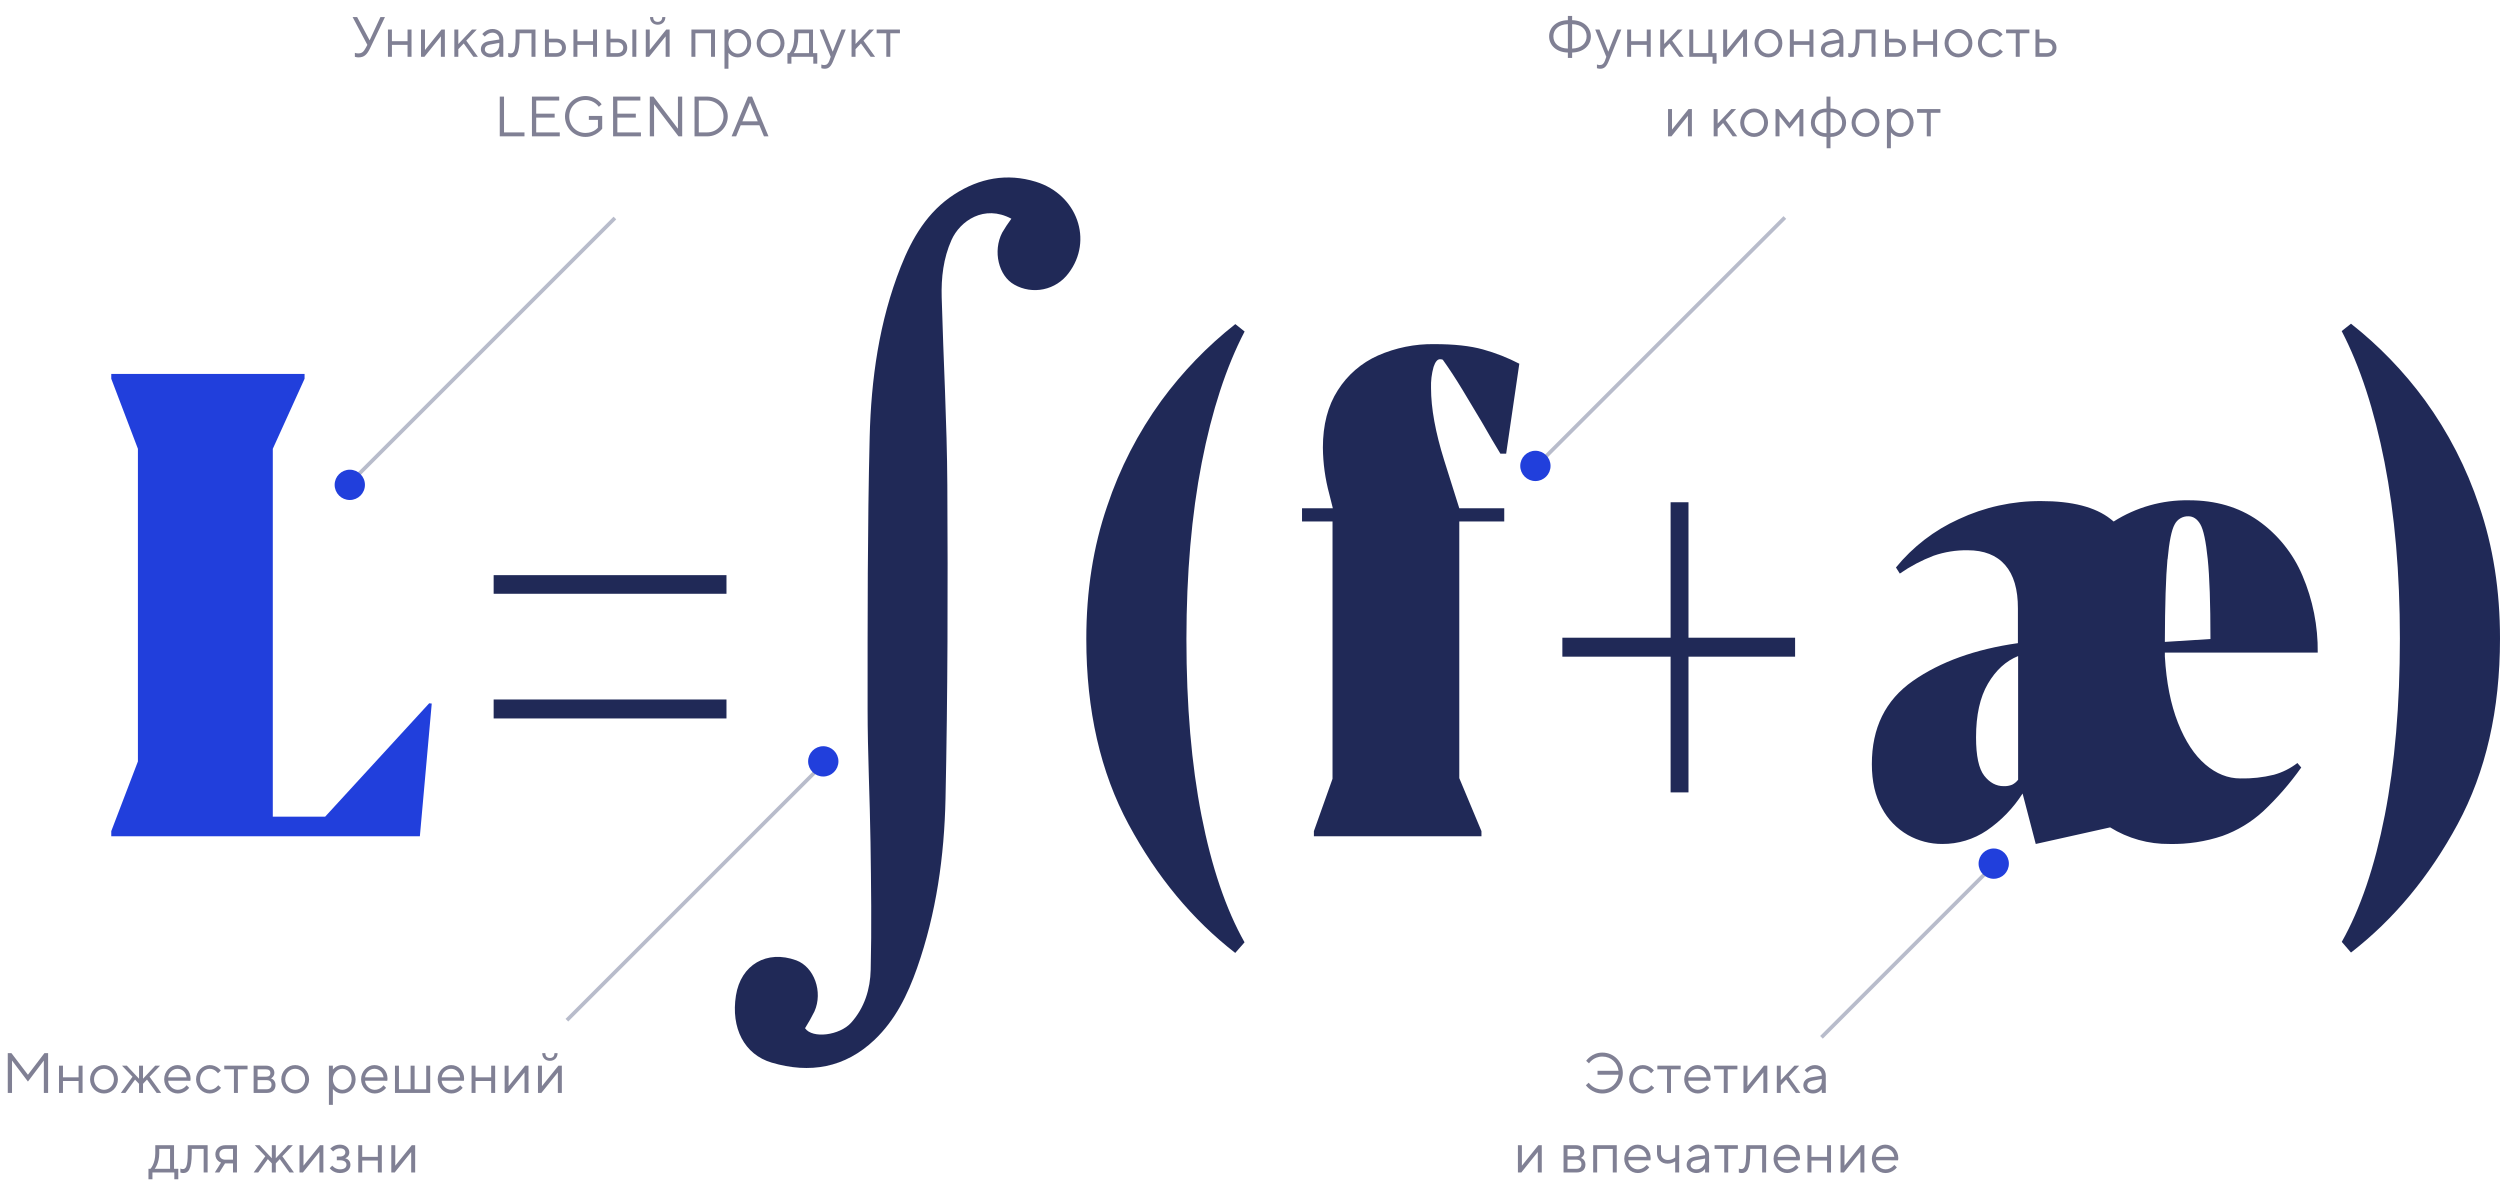 <svg xmlns="http://www.w3.org/2000/svg" width="660" height="316" viewBox="0 0 660 316" fill="none" class="injected-svg" data-src="/static/svg/formula.svg" xmlns:xlink="http://www.w3.org/1999/xlink" role="img">
  <g class="formulaTextWrap">
    <path class="formulaText" d="M94.659 15.15C96.159 15.15 96.909 14.4 97.734 12.675L101.634 4.5H100.434L97.584 10.65L94.284 4.5H93.084C94.359 6.945 95.694 9.405 96.984 11.85L96.534 12.675C96.009 13.65 95.559 14.1 94.584 14.1C94.059 14.1 93.684 13.95 93.684 13.95V15C93.684 15 94.134 15.15 94.659 15.15ZM102.417 15H103.467V11.85H107.592V15H108.642V7.8H107.592V10.875H103.467V7.8H102.417V15ZM111.145 15H112.045L116.395 9.6V15H117.445V7.8H116.545L112.195 13.2V7.8H111.145V15ZM119.946 15H120.996V12.975L122.421 11.475L124.971 15H126.171L123.096 10.725L125.871 7.8H124.596L120.996 11.625V7.8H119.946V15ZM129.498 15.15C131.073 15.15 131.823 14.025 131.823 14.025V15H132.873V10.425C132.873 8.85 131.673 7.65 130.023 7.65C128.298 7.65 127.323 9 127.323 9L127.998 9.675C127.998 9.675 128.748 8.625 130.023 8.625C131.073 8.625 131.823 9.375 131.823 10.425L129.048 10.875C127.698 11.1 126.948 11.85 126.948 13.05C126.948 14.1 127.998 15.15 129.498 15.15ZM129.498 14.175C128.523 14.175 127.998 13.65 127.998 13.05C127.998 12.375 128.448 11.94 129.348 11.775L131.823 11.325V11.775C131.823 13.2 130.848 14.175 129.498 14.175ZM134.916 15.15C136.266 15.15 137.166 14.25 137.166 9.9V8.775H140.316V15H141.366V7.8H136.116V9.9C136.116 13.575 135.591 14.1 134.766 14.1C134.466 14.1 134.166 13.95 134.166 13.95V15C134.166 15 134.511 15.15 134.916 15.15ZM143.86 15H146.8C148.435 15 149.41 14.025 149.41 12.6C149.41 11.175 148.435 10.2 146.785 10.2H144.91V7.8H143.86V15ZM144.91 14.025V11.175H146.785C147.76 11.175 148.36 11.775 148.36 12.6C148.36 13.425 147.76 14.025 146.8 14.025H144.91ZM151.386 15H152.436V11.85H156.561V15H157.611V7.8H156.561V10.875H152.436V7.8H151.386V15ZM160.114 15H162.979C164.614 15 165.589 14.025 165.589 12.6C165.589 11.175 164.614 10.2 162.964 10.2H161.164V7.8H160.114V15ZM161.164 14.025V11.175H162.964C163.939 11.175 164.539 11.775 164.539 12.6C164.539 13.425 163.939 14.025 162.979 14.025H161.164ZM166.939 15H167.989V7.8H166.939V15ZM170.483 15H171.383L175.733 9.6V15H176.783V7.8H175.883L171.533 13.2V7.8H170.483V15ZM173.633 6.525C174.833 6.525 175.658 5.7 175.658 4.5H174.833C174.833 5.325 174.383 5.775 173.633 5.775C172.883 5.775 172.433 5.325 172.433 4.5H171.608C171.608 5.7 172.433 6.525 173.633 6.525ZM182.534 15H183.584V8.79H187.709V15H188.759V7.8H182.534V15ZM191.261 18.15H192.311V13.95C192.311 13.95 193.136 15.15 194.786 15.15C196.736 15.15 198.311 13.575 198.311 11.4C198.311 9.225 196.736 7.65 194.786 7.65C193.136 7.65 192.311 8.85 192.311 8.85V7.8H191.261V18.15ZM194.786 14.175C193.511 14.175 192.311 12.975 192.311 11.4C192.311 9.825 193.511 8.625 194.786 8.625C196.136 8.625 197.261 9.75 197.261 11.4C197.261 13.05 196.136 14.175 194.786 14.175ZM203.432 15.15C205.457 15.15 207.107 13.5 207.107 11.4C207.107 9.3 205.457 7.65 203.432 7.65C201.407 7.65 199.757 9.3 199.757 11.4C199.757 13.5 201.407 15.15 203.432 15.15ZM203.432 14.175C202.007 14.175 200.807 12.96 200.807 11.4C200.807 9.825 202.007 8.625 203.432 8.625C204.857 8.625 206.057 9.825 206.057 11.4C206.057 12.975 204.857 14.175 203.432 14.175ZM207.884 16.8H208.934V15H214.709V16.8H215.759V14.025H214.634V7.8H209.684V9.9C209.684 12.75 208.409 14.025 208.409 14.025H207.884V16.8ZM209.534 14.025C209.534 14.025 210.734 12.66 210.734 9.9V8.775H213.584V14.025H209.534ZM217.732 18.15C218.782 18.15 219.382 17.55 219.982 16.05L223.282 7.8H222.157L219.832 13.65L217.507 7.8H216.382L219.307 15L218.932 16.05C218.662 16.8 218.257 17.175 217.582 17.175C217.207 17.175 216.832 17.025 216.832 17.025V18C216.832 18 217.207 18.15 217.732 18.15ZM224.811 15H225.861V12.975L227.286 11.475L229.836 15H231.036L227.961 10.725L230.736 7.8H229.461L225.861 11.625V7.8H224.811V15ZM233.988 15H235.038V8.775H237.588V7.8H231.438V8.775H233.988V15ZM131.937 36H138.462V34.95H133.062V25.5H131.937V36ZM140.431 36H147.781V34.95H141.556V31.05H146.431V30H141.556V26.55H147.631V25.5H140.431V36ZM154.558 36.15C157.408 36.15 158.983 33.975 158.983 33.975V30.6H155.458V31.65H157.858V33.675C157.858 33.675 156.808 35.1 154.558 35.1C152.158 35.1 150.283 33.225 150.283 30.75C150.283 28.275 152.158 26.4 154.558 26.4C156.958 26.4 158.083 28.2 158.083 28.2L158.833 27.525C158.833 27.525 157.408 25.35 154.558 25.35C151.558 25.35 149.158 27.75 149.158 30.75C149.158 33.75 151.558 36.15 154.558 36.15ZM161.856 36H169.206V34.95H162.981V31.05H167.856V30H162.981V26.55H169.056V25.5H161.856V36ZM171.551 36H172.676V27.525L179.126 36H180.101V25.5H178.976V33.975L172.526 25.5H171.551V36ZM183.355 36H186.655C189.73 36 192.13 33.6 192.13 30.75C192.13 27.9 189.73 25.5 186.655 25.5H183.355V36ZM184.48 34.95V26.55H186.655C189.13 26.55 191.005 28.425 191.005 30.75C191.005 33.075 189.13 34.95 186.655 34.95H184.48ZM193.137 36H194.337L195.537 33.075H200.487L201.687 36H202.887L198.537 25.5H197.487L193.137 36ZM195.987 32.025L198.012 27.075L200.037 32.025H195.987Z" fill="#808094"></path>
    <path class="formulaText" d="M2.049 288.534H3.174V279.984L7.374 285.534L11.574 279.984V288.534H12.699V278.034H11.724L7.374 283.734L3.024 278.034H2.049V288.534ZM15.573 288.534H16.623V285.384H20.748V288.534H21.798V281.334H20.748V284.409H16.623V281.334H15.573V288.534ZM27.451 288.684C29.476 288.684 31.126 287.034 31.126 284.934C31.126 282.834 29.476 281.184 27.451 281.184C25.426 281.184 23.776 282.834 23.776 284.934C23.776 287.034 25.426 288.684 27.451 288.684ZM27.451 287.709C26.026 287.709 24.826 286.494 24.826 284.934C24.826 283.359 26.026 282.159 27.451 282.159C28.876 282.159 30.076 283.359 30.076 284.934C30.076 286.509 28.876 287.709 27.451 287.709ZM31.906 288.534H33.106L35.656 285.009L36.706 286.134V288.534H37.756V286.134L38.806 285.009L41.356 288.534H42.556L39.481 284.259L42.256 281.334H40.981L37.756 284.784V281.334H36.706V284.784L33.481 281.334H32.206L34.981 284.259L31.906 288.534ZM46.941 288.684C48.891 288.684 49.941 287.184 49.941 287.184L49.266 286.509C49.266 286.509 48.456 287.709 46.941 287.709C45.591 287.709 44.466 286.584 44.391 285.309L50.241 285.324C50.241 285.324 50.316 285.084 50.316 284.784C50.316 282.684 48.816 281.184 46.866 281.184C44.991 281.184 43.341 282.834 43.341 284.934C43.341 287.034 44.991 288.684 46.941 288.684ZM44.391 284.409C44.541 283.209 45.591 282.159 46.866 282.159C48.141 282.159 49.116 283.134 49.266 284.409H44.391ZM55.362 288.684C57.237 288.684 58.362 287.184 58.362 287.184L57.612 286.509C57.612 286.509 56.787 287.709 55.362 287.709C54.012 287.709 52.812 286.509 52.812 284.934C52.812 283.359 54.012 282.159 55.362 282.159C56.787 282.159 57.537 283.359 57.537 283.359L58.287 282.609C58.287 282.609 57.237 281.184 55.362 281.184C53.412 281.184 51.762 282.834 51.762 284.934C51.762 287.034 53.412 288.684 55.362 288.684ZM61.756 288.534H62.806V282.309H65.356V281.334H59.206V282.309H61.756V288.534ZM66.959 288.534H70.409C71.909 288.534 72.734 287.709 72.734 286.434C72.734 285.009 71.534 284.709 71.534 284.709C71.534 284.709 72.434 284.259 72.434 283.209C72.434 282.159 71.609 281.334 70.259 281.334H66.959V288.534ZM68.009 287.559V285.159H70.409C71.234 285.159 71.684 285.609 71.684 286.359C71.684 287.109 71.234 287.559 70.409 287.559H68.009ZM68.009 284.259V282.309H70.259C71.009 282.309 71.384 282.684 71.384 283.284C71.384 283.884 71.009 284.259 70.259 284.259H68.009ZM77.929 288.684C79.954 288.684 81.604 287.034 81.604 284.934C81.604 282.834 79.954 281.184 77.929 281.184C75.904 281.184 74.254 282.834 74.254 284.934C74.254 287.034 75.904 288.684 77.929 288.684ZM77.929 287.709C76.504 287.709 75.304 286.494 75.304 284.934C75.304 283.359 76.504 282.159 77.929 282.159C79.354 282.159 80.554 283.359 80.554 284.934C80.554 286.509 79.354 287.709 77.929 287.709ZM86.83 291.684H87.88V287.484C87.88 287.484 88.705 288.684 90.355 288.684C92.305 288.684 93.88 287.109 93.88 284.934C93.88 282.759 92.305 281.184 90.355 281.184C88.705 281.184 87.88 282.384 87.88 282.384V281.334H86.83V291.684ZM90.355 287.709C89.08 287.709 87.88 286.509 87.88 284.934C87.88 283.359 89.08 282.159 90.355 282.159C91.705 282.159 92.83 283.284 92.83 284.934C92.83 286.584 91.705 287.709 90.355 287.709ZM98.926 288.684C100.876 288.684 101.926 287.184 101.926 287.184L101.251 286.509C101.251 286.509 100.441 287.709 98.926 287.709C97.576 287.709 96.451 286.584 96.376 285.309L102.226 285.324C102.226 285.324 102.301 285.084 102.301 284.784C102.301 282.684 100.801 281.184 98.851 281.184C96.976 281.184 95.326 282.834 95.326 284.934C95.326 287.034 96.976 288.684 98.926 288.684ZM96.376 284.409C96.526 283.209 97.576 282.159 98.851 282.159C100.126 282.159 101.101 283.134 101.251 284.409H96.376ZM104.271 288.534H113.571V281.334H112.521V287.559H109.461V281.334H108.396V287.559H105.321V281.334H104.271V288.534ZM119.15 288.684C121.1 288.684 122.15 287.184 122.15 287.184L121.475 286.509C121.475 286.509 120.665 287.709 119.15 287.709C117.8 287.709 116.675 286.584 116.6 285.309L122.45 285.324C122.45 285.324 122.525 285.084 122.525 284.784C122.525 282.684 121.025 281.184 119.075 281.184C117.2 281.184 115.55 282.834 115.55 284.934C115.55 287.034 117.2 288.684 119.15 288.684ZM116.6 284.409C116.75 283.209 117.8 282.159 119.075 282.159C120.35 282.159 121.325 283.134 121.475 284.409H116.6ZM124.495 288.534H125.545V285.384H129.67V288.534H130.72V281.334H129.67V284.409H125.545V281.334H124.495V288.534ZM133.223 288.534H134.123L138.473 283.134V288.534H139.523V281.334H138.623L134.273 286.734V281.334H133.223V288.534ZM142.024 288.534H142.924L147.274 283.134V288.534H148.324V281.334H147.424L143.074 286.734V281.334H142.024V288.534ZM145.174 280.059C146.374 280.059 147.199 279.234 147.199 278.034H146.374C146.374 278.859 145.924 279.309 145.174 279.309C144.424 279.309 143.974 278.859 143.974 278.034H143.149C143.149 279.234 143.974 280.059 145.174 280.059ZM39.195 311.334H40.245V309.534H46.02V311.334H47.07V308.559H45.945V302.334H40.995V304.434C40.995 307.284 39.72 308.559 39.72 308.559H39.195V311.334ZM40.845 308.559C40.845 308.559 42.045 307.194 42.045 304.434V303.309H44.895V308.559H40.845ZM48.365 309.684C49.715 309.684 50.615 308.784 50.615 304.434V303.309H53.765V309.534H54.815V302.334H49.565V304.434C49.565 308.109 49.04 308.634 48.215 308.634C47.915 308.634 47.615 308.484 47.615 308.484V309.534C47.615 309.534 47.96 309.684 48.365 309.684ZM56.709 309.534H57.909L59.409 307.134H61.509V309.534H62.559V302.334H59.484C57.909 302.334 56.859 303.384 56.859 304.734C56.859 306.534 58.359 306.909 58.359 306.909L56.709 309.534ZM59.484 306.159C58.509 306.159 57.909 305.559 57.909 304.734C57.909 303.909 58.509 303.309 59.484 303.309H61.509V306.159H59.484ZM66.962 309.534H68.162L70.712 306.009L71.761 307.134V309.534H72.811V307.134L73.862 306.009L76.412 309.534H77.612L74.537 305.259L77.311 302.334H76.037L72.811 305.784V302.334H71.761V305.784L68.537 302.334H67.261L70.037 305.259L66.962 309.534ZM79.069 309.534H79.969L84.319 304.134V309.534H85.369V302.334H84.469L80.119 307.734V302.334H79.069V309.534ZM89.745 309.684C91.62 309.684 92.52 308.634 92.52 307.509C92.52 306.009 91.095 305.784 91.095 305.784C91.095 305.784 92.22 305.499 92.22 304.209C92.22 303.159 91.245 302.184 89.745 302.184C88.095 302.184 87.195 303.234 87.195 303.234L87.945 303.984C87.945 303.984 88.62 303.159 89.745 303.159C90.72 303.159 91.17 303.609 91.17 304.209C91.17 304.809 90.645 305.334 89.745 305.334H88.92V306.309H89.745C90.945 306.309 91.47 306.834 91.47 307.509C91.47 308.184 90.945 308.709 89.745 308.709C88.47 308.709 87.72 307.734 87.72 307.734L87.045 308.409C87.045 308.409 87.945 309.684 89.745 309.684ZM94.576 309.534H95.626V306.384H99.751V309.534H100.801V302.334H99.751V305.409H95.626V302.334H94.576V309.534ZM103.304 309.534H104.204L108.554 304.134V309.534H109.604V302.334H108.704L104.354 307.734V302.334H103.304V309.534Z" fill="#808094"></path>
    <path class="formulaText" d="M413.918 15.3H415.043V13.875C418.118 13.8 419.993 11.925 419.993 9.6C419.993 7.275 418.118 5.4 415.043 5.325V4.2H413.918V5.325C410.843 5.4 408.968 7.275 408.968 9.6C408.968 11.925 410.843 13.8 413.918 13.875V15.3ZM413.918 12.825C411.443 12.75 410.093 11.4 410.093 9.6C410.093 7.8 411.443 6.45 413.918 6.375V12.825ZM415.043 12.825V6.375C417.518 6.45 418.868 7.8 418.868 9.6C418.868 11.4 417.518 12.75 415.043 12.825ZM422.489 18.15C423.539 18.15 424.139 17.55 424.739 16.05L428.039 7.8H426.914L424.589 13.65L422.264 7.8H421.139L424.064 15L423.689 16.05C423.419 16.8 423.014 17.175 422.339 17.175C421.964 17.175 421.589 17.025 421.589 17.025V18C421.589 18 421.964 18.15 422.489 18.15ZM429.567 15H430.617V11.85H434.742V15H435.792V7.8H434.742V10.875H430.617V7.8H429.567V15ZM438.295 15H439.345V12.975L440.77 11.475L443.32 15H444.52L441.445 10.725L444.22 7.8H442.945L439.345 11.625V7.8H438.295V15ZM452.119 16.8H453.169V14.025H452.044V7.8H450.994V14.025H447.019V7.8H445.969V15H452.119V16.8ZM454.916 15H455.816L460.166 9.6V15H461.216V7.8H460.316L455.966 13.2V7.8H454.916V15ZM466.867 15.15C468.892 15.15 470.542 13.5 470.542 11.4C470.542 9.3 468.892 7.65 466.867 7.65C464.842 7.65 463.192 9.3 463.192 11.4C463.192 13.5 464.842 15.15 466.867 15.15ZM466.867 14.175C465.442 14.175 464.242 12.96 464.242 11.4C464.242 9.825 465.442 8.625 466.867 8.625C468.292 8.625 469.492 9.825 469.492 11.4C469.492 12.975 468.292 14.175 466.867 14.175ZM472.519 15H473.569V11.85H477.694V15H478.744V7.8H477.694V10.875H473.569V7.8H472.519V15ZM483.272 15.15C484.847 15.15 485.597 14.025 485.597 14.025V15H486.647V10.425C486.647 8.85 485.447 7.65 483.797 7.65C482.072 7.65 481.097 9 481.097 9L481.772 9.675C481.772 9.675 482.522 8.625 483.797 8.625C484.847 8.625 485.597 9.375 485.597 10.425L482.822 10.875C481.472 11.1 480.722 11.85 480.722 13.05C480.722 14.1 481.772 15.15 483.272 15.15ZM483.272 14.175C482.297 14.175 481.772 13.65 481.772 13.05C481.772 12.375 482.222 11.94 483.122 11.775L485.597 11.325V11.775C485.597 13.2 484.622 14.175 483.272 14.175ZM488.69 15.15C490.04 15.15 490.94 14.25 490.94 9.9V8.775H494.09V15H495.14V7.8H489.89V9.9C489.89 13.575 489.365 14.1 488.54 14.1C488.24 14.1 487.94 13.95 487.94 13.95V15C487.94 15 488.285 15.15 488.69 15.15ZM497.633 15H500.573C502.208 15 503.183 14.025 503.183 12.6C503.183 11.175 502.208 10.2 500.558 10.2H498.683V7.8H497.633V15ZM498.683 14.025V11.175H500.558C501.533 11.175 502.133 11.775 502.133 12.6C502.133 13.425 501.533 14.025 500.573 14.025H498.683ZM505.16 15H506.21V11.85H510.335V15H511.385V7.8H510.335V10.875H506.21V7.8H505.16V15ZM517.038 15.15C519.063 15.15 520.713 13.5 520.713 11.4C520.713 9.3 519.063 7.65 517.038 7.65C515.013 7.65 513.363 9.3 513.363 11.4C513.363 13.5 515.013 15.15 517.038 15.15ZM517.038 14.175C515.613 14.175 514.413 12.96 514.413 11.4C514.413 9.825 515.613 8.625 517.038 8.625C518.463 8.625 519.663 9.825 519.663 11.4C519.663 12.975 518.463 14.175 517.038 14.175ZM525.764 15.15C527.639 15.15 528.764 13.65 528.764 13.65L528.014 12.975C528.014 12.975 527.189 14.175 525.764 14.175C524.414 14.175 523.214 12.975 523.214 11.4C523.214 9.825 524.414 8.625 525.764 8.625C527.189 8.625 527.939 9.825 527.939 9.825L528.689 9.075C528.689 9.075 527.639 7.65 525.764 7.65C523.814 7.65 522.164 9.3 522.164 11.4C522.164 13.5 523.814 15.15 525.764 15.15ZM532.159 15H533.209V8.775H535.759V7.8H529.609V8.775H532.159V15ZM537.362 15H540.302C541.937 15 542.912 14.025 542.912 12.6C542.912 11.175 541.937 10.2 540.287 10.2H538.412V7.8H537.362V15ZM538.412 14.025V11.175H540.287C541.262 11.175 541.862 11.775 541.862 12.6C541.862 13.425 541.262 14.025 540.302 14.025H538.412ZM440.36 36H441.26L445.61 30.6V36H446.66V28.8H445.76L441.41 34.2V28.8H440.36V36ZM452.41 36H453.46V33.975L454.885 32.475L457.435 36H458.635L455.56 31.725L458.335 28.8H457.06L453.46 32.625V28.8H452.41V36ZM463.087 36.15C465.112 36.15 466.762 34.5 466.762 32.4C466.762 30.3 465.112 28.65 463.087 28.65C461.062 28.65 459.412 30.3 459.412 32.4C459.412 34.5 461.062 36.15 463.087 36.15ZM463.087 35.175C461.662 35.175 460.462 33.96 460.462 32.4C460.462 30.825 461.662 29.625 463.087 29.625C464.512 29.625 465.712 30.825 465.712 32.4C465.712 33.975 464.512 35.175 463.087 35.175ZM468.738 36H469.788V30.675L472.413 33.975L475.038 30.675V36H476.088V28.8H475.263L472.413 32.4L469.563 28.8H468.738V36ZM482.194 39.15H483.244V36.15C485.719 36.15 487.369 34.5 487.369 32.4C487.369 30.3 485.719 28.65 483.244 28.65V25.5H482.194V28.65C479.719 28.65 478.069 30.3 478.069 32.4C478.069 34.5 479.719 36.15 482.194 36.15V39.15ZM482.194 35.175C480.319 35.175 479.119 33.99 479.119 32.4C479.119 30.825 480.319 29.625 482.194 29.625V35.175ZM483.244 35.175V29.625C485.119 29.625 486.319 30.825 486.319 32.4C486.319 33.99 485.119 35.175 483.244 35.175ZM492.493 36.15C494.518 36.15 496.168 34.5 496.168 32.4C496.168 30.3 494.518 28.65 492.493 28.65C490.468 28.65 488.818 30.3 488.818 32.4C488.818 34.5 490.468 36.15 492.493 36.15ZM492.493 35.175C491.068 35.175 489.868 33.96 489.868 32.4C489.868 30.825 491.068 29.625 492.493 29.625C493.918 29.625 495.118 30.825 495.118 32.4C495.118 33.975 493.918 35.175 492.493 35.175ZM498.145 39.15H499.195V34.95C499.195 34.95 500.02 36.15 501.67 36.15C503.62 36.15 505.195 34.575 505.195 32.4C505.195 30.225 503.62 28.65 501.67 28.65C500.02 28.65 499.195 29.85 499.195 29.85V28.8H498.145V39.15ZM501.67 35.175C500.395 35.175 499.195 33.975 499.195 32.4C499.195 30.825 500.395 29.625 501.67 29.625C503.02 29.625 504.145 30.75 504.145 32.4C504.145 34.05 503.02 35.175 501.67 35.175ZM508.669 36H509.719V29.775H512.269V28.8H506.119V29.775H508.669V36Z" fill="#808094"></path>
    <path class="formulaText" d="M423.022 288.684C426.022 288.684 428.422 286.284 428.422 283.284C428.422 280.284 426.022 277.884 423.022 277.884C420.172 277.884 418.747 280.059 418.747 280.059L419.497 280.734C419.497 280.734 420.637 278.934 423.022 278.934C425.347 278.934 426.997 280.584 427.297 282.684H421.747V283.734H427.297C427.072 285.909 425.347 287.634 423.022 287.634C420.637 287.634 419.422 285.834 419.422 285.834L418.672 286.509C418.672 286.509 420.172 288.684 423.022 288.684ZM433.699 288.684C435.574 288.684 436.699 287.184 436.699 287.184L435.949 286.509C435.949 286.509 435.124 287.709 433.699 287.709C432.349 287.709 431.149 286.509 431.149 284.934C431.149 283.359 432.349 282.159 433.699 282.159C435.124 282.159 435.874 283.359 435.874 283.359L436.624 282.609C436.624 282.609 435.574 281.184 433.699 281.184C431.749 281.184 430.099 282.834 430.099 284.934C430.099 287.034 431.749 288.684 433.699 288.684ZM440.093 288.534H441.143V282.309H443.693V281.334H437.543V282.309H440.093V288.534ZM448.225 288.684C450.175 288.684 451.225 287.184 451.225 287.184L450.55 286.509C450.55 286.509 449.74 287.709 448.225 287.709C446.875 287.709 445.75 286.584 445.675 285.309L451.525 285.324C451.525 285.324 451.6 285.084 451.6 284.784C451.6 282.684 450.1 281.184 448.15 281.184C446.275 281.184 444.625 282.834 444.625 284.934C444.625 287.034 446.275 288.684 448.225 288.684ZM445.675 284.409C445.825 283.209 446.875 282.159 448.15 282.159C449.425 282.159 450.4 283.134 450.55 284.409H445.675ZM455.074 288.534H456.124V282.309H458.674V281.334H452.524V282.309H455.074V288.534ZM460.277 288.534H461.177L465.527 283.134V288.534H466.577V281.334H465.677L461.327 286.734V281.334H460.277V288.534ZM469.078 288.534H470.128V286.509L471.553 285.009L474.103 288.534H475.303L472.228 284.259L475.003 281.334H473.728L470.128 285.159V281.334H469.078V288.534ZM478.629 288.684C480.204 288.684 480.954 287.559 480.954 287.559V288.534H482.004V283.959C482.004 282.384 480.804 281.184 479.154 281.184C477.429 281.184 476.454 282.534 476.454 282.534L477.129 283.209C477.129 283.209 477.879 282.159 479.154 282.159C480.204 282.159 480.954 282.909 480.954 283.959L478.179 284.409C476.829 284.634 476.079 285.384 476.079 286.584C476.079 287.634 477.129 288.684 478.629 288.684ZM478.629 287.709C477.654 287.709 477.129 287.184 477.129 286.584C477.129 285.909 477.579 285.474 478.479 285.309L480.954 284.859V285.309C480.954 286.734 479.979 287.709 478.629 287.709ZM400.728 309.534H401.628L405.978 304.134V309.534H407.028V302.334H406.128L401.778 307.734V302.334H400.728V309.534ZM412.778 309.534H416.228C417.728 309.534 418.553 308.709 418.553 307.434C418.553 306.009 417.353 305.709 417.353 305.709C417.353 305.709 418.253 305.259 418.253 304.209C418.253 303.159 417.428 302.334 416.078 302.334H412.778V309.534ZM413.828 308.559V306.159H416.228C417.053 306.159 417.503 306.609 417.503 307.359C417.503 308.109 417.053 308.559 416.228 308.559H413.828ZM413.828 305.259V303.309H416.078C416.828 303.309 417.203 303.684 417.203 304.284C417.203 304.884 416.828 305.259 416.078 305.259H413.828ZM420.598 309.534H421.648V303.324H425.773V309.534H426.823V302.334H420.598V309.534ZM432.401 309.684C434.351 309.684 435.401 308.184 435.401 308.184L434.726 307.509C434.726 307.509 433.916 308.709 432.401 308.709C431.051 308.709 429.926 307.584 429.851 306.309L435.701 306.324C435.701 306.324 435.776 306.084 435.776 305.784C435.776 303.684 434.276 302.184 432.326 302.184C430.451 302.184 428.801 303.834 428.801 305.934C428.801 308.034 430.451 309.684 432.401 309.684ZM429.851 305.409C430.001 304.209 431.051 303.159 432.326 303.159C433.601 303.159 434.576 304.134 434.726 305.409H429.851ZM442.25 309.534H443.3V302.334H442.25V305.559C442.25 305.559 441.5 306.234 440.3 306.234C439.25 306.234 438.5 305.484 438.5 304.434V302.334H437.45V304.434C437.45 306.084 438.575 307.209 440.225 307.209C441.425 307.209 442.25 306.609 442.25 306.609V309.534ZM447.825 309.684C449.4 309.684 450.15 308.559 450.15 308.559V309.534H451.2V304.959C451.2 303.384 450 302.184 448.35 302.184C446.625 302.184 445.65 303.534 445.65 303.534L446.325 304.209C446.325 304.209 447.075 303.159 448.35 303.159C449.4 303.159 450.15 303.909 450.15 304.959L447.375 305.409C446.025 305.634 445.275 306.384 445.275 307.584C445.275 308.634 446.325 309.684 447.825 309.684ZM447.825 308.709C446.85 308.709 446.325 308.184 446.325 307.584C446.325 306.909 446.775 306.474 447.675 306.309L450.15 305.859V306.309C450.15 307.734 449.175 308.709 447.825 308.709ZM455.197 309.534H456.247V303.309H458.797V302.334H452.647V303.309H455.197V309.534ZM459.803 309.684C461.153 309.684 462.053 308.784 462.053 304.434V303.309H465.203V309.534H466.253V302.334H461.003V304.434C461.003 308.109 460.478 308.634 459.653 308.634C459.353 308.634 459.053 308.484 459.053 308.484V309.534C459.053 309.534 459.398 309.684 459.803 309.684ZM471.822 309.684C473.772 309.684 474.822 308.184 474.822 308.184L474.147 307.509C474.147 307.509 473.337 308.709 471.822 308.709C470.472 308.709 469.347 307.584 469.272 306.309L475.122 306.324C475.122 306.324 475.197 306.084 475.197 305.784C475.197 303.684 473.697 302.184 471.747 302.184C469.872 302.184 468.222 303.834 468.222 305.934C468.222 308.034 469.872 309.684 471.822 309.684ZM469.272 305.409C469.422 304.209 470.472 303.159 471.747 303.159C473.022 303.159 473.997 304.134 474.147 305.409H469.272ZM477.167 309.534H478.217V306.384H482.342V309.534H483.392V302.334H482.342V305.409H478.217V302.334H477.167V309.534ZM485.895 309.534H486.795L491.145 304.134V309.534H492.195V302.334H491.295L486.945 307.734V302.334H485.895V309.534ZM497.771 309.684C499.721 309.684 500.771 308.184 500.771 308.184L500.096 307.509C500.096 307.509 499.286 308.709 497.771 308.709C496.421 308.709 495.296 307.584 495.221 306.309L501.071 306.324C501.071 306.324 501.146 306.084 501.146 305.784C501.146 303.684 499.646 302.184 497.696 302.184C495.821 302.184 494.171 303.834 494.171 305.934C494.171 308.034 495.821 309.684 497.771 309.684ZM495.221 305.409C495.371 304.209 496.421 303.159 497.696 303.159C498.971 303.159 499.946 304.134 500.096 305.409H495.221Z" fill="#808094"></path>
  </g>
  <path d="M29.374 219.421L36.409 201.014V118.485L29.374 99.99V98.721H80.408V99.99L72.019 118.485V215.602H85.838L113.307 185.663L113.981 185.744L110.845 220.778H29.374V219.421Z" fill="#213FDC"></path>
  <path d="M130.323 151.838H191.791V156.757H130.323V151.838ZM130.323 184.665H191.791V189.671H130.323V184.665Z" fill="#202957"></path>
  <path d="M297.973 217.68C290.514 203.857 286.784 187.532 286.784 168.707C286.784 155.981 288.621 144.285 292.294 133.619C295.61 123.649 300.442 114.25 306.619 105.752C312.178 98.171 318.739 91.379 326.124 85.563L328.578 87.52C323.718 96.85 319.946 108.393 317.262 122.149C314.577 135.905 313.228 151.424 313.215 168.707C313.215 186.25 314.544 201.799 317.201 215.353C319.858 228.906 323.644 240.046 328.558 248.773L326.103 251.573C314.809 242.806 305.432 231.508 297.973 217.68Z" fill="#202957"></path>
  <path d="M346.869 219.421L351.786 205.596V137.668H343.733V134.186H351.873L350.936 130.455C349.848 126.446 349.279 122.314 349.243 118.161C349.243 112.16 350.558 107.113 353.188 103.019C355.737 98.984 359.424 95.796 363.784 93.856C368.47 91.799 373.544 90.773 378.662 90.847C383.864 90.847 388.135 91.312 391.476 92.243C394.807 93.162 398.033 94.428 401.1 96.022L397.627 119.767H396.102C394.754 117.567 393.142 114.825 391.267 111.541C389.63 108.775 387.919 105.919 386.134 102.972C384.349 100.026 382.612 97.369 380.921 95.003C380.825 94.927 380.707 94.882 380.584 94.875C380.443 94.851 380.301 94.837 380.159 94.835C379.484 94.835 378.918 95.509 378.466 96.859C377.954 98.68 377.727 100.569 377.792 102.459C377.792 107.776 378.952 114.137 381.272 121.541L385.251 134.18H397.121V137.668H385.251V205.427L391.105 219.421V220.771H346.869V219.421Z" fill="#202957"></path>
  <path d="M441.04 173.363H412.464V168.356H441.04V132.594H445.761V168.356H473.905V173.363H445.761V209.192H441.04V173.363Z" fill="#202957"></path>
  <path d="M600.306 204.536C597.408 205.248 594.428 205.575 591.444 205.508C588.167 205.508 585.087 204.278 582.205 201.817C579.323 199.356 576.919 195.697 574.995 190.839C573.071 185.976 571.913 180.128 571.522 173.295V172.283H611.88C611.965 165.289 610.587 158.355 607.833 151.926C605.364 146.091 601.31 141.065 596.132 137.418C591.015 133.856 584.925 132.074 577.861 132.074C570.837 131.96 563.934 133.909 558.006 137.681L557.177 137.007C553.166 133.858 547.062 132.283 538.866 132.283C531.336 132.238 523.892 133.875 517.075 137.074C510.651 139.985 504.988 144.346 500.531 149.814L501.549 151.426C504.328 149.494 507.331 147.908 510.492 146.703C513.369 145.713 516.394 145.227 519.435 145.266C523.783 145.266 527.09 146.566 529.356 149.166C531.622 151.766 532.746 155.589 532.728 160.637V169.793C521.488 171.381 512.246 174.705 505.003 179.766C497.759 184.827 494.149 192.161 494.171 201.77C494.171 206.3 495.048 210.146 496.802 213.308C498.369 216.286 500.75 218.757 503.667 220.433C506.434 221.999 509.56 222.818 512.738 222.809C516.935 222.838 521.043 221.596 524.521 219.246C528.294 216.664 531.506 213.345 533.963 209.489L537.436 222.809L557.075 218.429C561.789 221.359 567.241 222.878 572.79 222.809C577.524 222.908 582.24 222.189 586.73 220.683C590.68 219.26 594.311 217.07 597.413 214.239C601.167 210.716 604.556 206.823 607.529 202.62L606.511 201.432C604.665 202.862 602.557 203.916 600.306 204.536ZM572.243 147.661C572.67 142.974 573.291 139.906 574.105 138.457C574.439 137.792 574.956 137.235 575.595 136.853C576.234 136.47 576.969 136.278 577.713 136.298C579.008 136.298 580.067 137.004 580.889 138.417C581.712 139.829 582.362 142.884 582.839 147.58C583.32 152.267 583.56 159.307 583.56 168.7L571.522 169.462C571.553 159.625 571.782 152.357 572.21 147.661H572.243ZM532.782 205.852C532.362 206.4 531.826 206.847 531.211 207.161C530.499 207.449 529.733 207.58 528.965 207.546C526.989 207.546 525.276 206.628 523.839 204.786C522.403 202.944 521.675 199.57 521.675 194.665C521.675 188.785 522.72 184.062 524.811 180.495C526.901 176.927 529.559 174.496 532.782 173.201V205.852Z" fill="#202957"></path>
  <path d="M267.003 57.743C259.807 53.897 253.447 58.324 251.194 63.364C249.036 68.202 248.463 73.31 248.605 78.492C249.05 95.023 250.007 111.555 250.095 128.086C250.25 155.677 250.203 183.281 249.616 210.865C249.292 226.034 247.195 241.088 242.11 255.548C239.621 262.606 236.391 269.259 230.881 274.508C223.064 281.931 213.79 283.51 203.728 280.534C196.464 278.381 192.937 271.391 194.286 262.835C195.567 254.671 202.433 250.689 210.216 253.53C214.937 255.285 217.325 261.843 215.011 267.025C214.26 268.542 213.432 270.02 212.529 271.452C214.499 274.286 221.654 273.341 224.669 270.028C228.271 266.033 229.741 261.108 229.862 256.02C230.139 244.819 229.97 233.611 229.815 222.404C229.646 210.629 229.046 198.855 229.046 187.074C229.046 163.194 229.012 139.301 229.592 115.428C229.97 100.084 232.088 84.875 237.793 70.442C240.795 62.838 244.855 55.881 251.956 51.299C258.593 47.015 265.85 45.645 273.464 47.986C284.43 51.36 288.672 63.506 282.09 72.136C280.482 74.298 278.14 75.797 275.504 76.351C272.868 76.905 270.12 76.477 267.779 75.145C263.617 72.844 262.053 66.292 264.582 61.407C265.32 60.142 266.128 58.918 267.003 57.743Z" fill="#202957"></path>
  <path d="M618.226 248.652C623.14 239.947 626.926 228.807 629.583 215.231C632.241 201.655 633.569 186.104 633.569 168.579C633.569 151.341 632.22 135.833 629.523 122.054C626.825 108.276 623.053 96.726 618.206 87.406L620.661 85.456C628.045 91.271 634.607 98.063 640.165 105.644C646.341 114.143 651.173 123.542 654.49 133.512C658.168 144.164 660.005 155.859 660 168.599C660 187.433 656.271 203.762 648.811 217.586C641.352 231.409 631.969 242.705 620.661 251.472L618.226 248.652Z" fill="#202957"></path>
  <path d="M527.763 226.958L480.866 273.855" stroke="#B8BCCB"></path>
  <path d="M217.658 201.334L149.658 269.334" stroke="#B8BCCB"></path>
  <path d="M162.335 57.557L92.975 126.917" stroke="#B8BCCB"></path>
  <path d="M406.204 122.416L471.204 57.416" stroke="#B8BCCB"></path>
  <circle cx="92.345" cy="128" r="4" fill="#213FDC"></circle>
  <circle cx="217.345" cy="201" r="4" fill="#213FDC"></circle>
  <circle cx="526.345" cy="228" r="4" fill="#213FDC"></circle>
  <circle cx="405.345" cy="123" r="4" fill="#213FDC"></circle>
</svg>